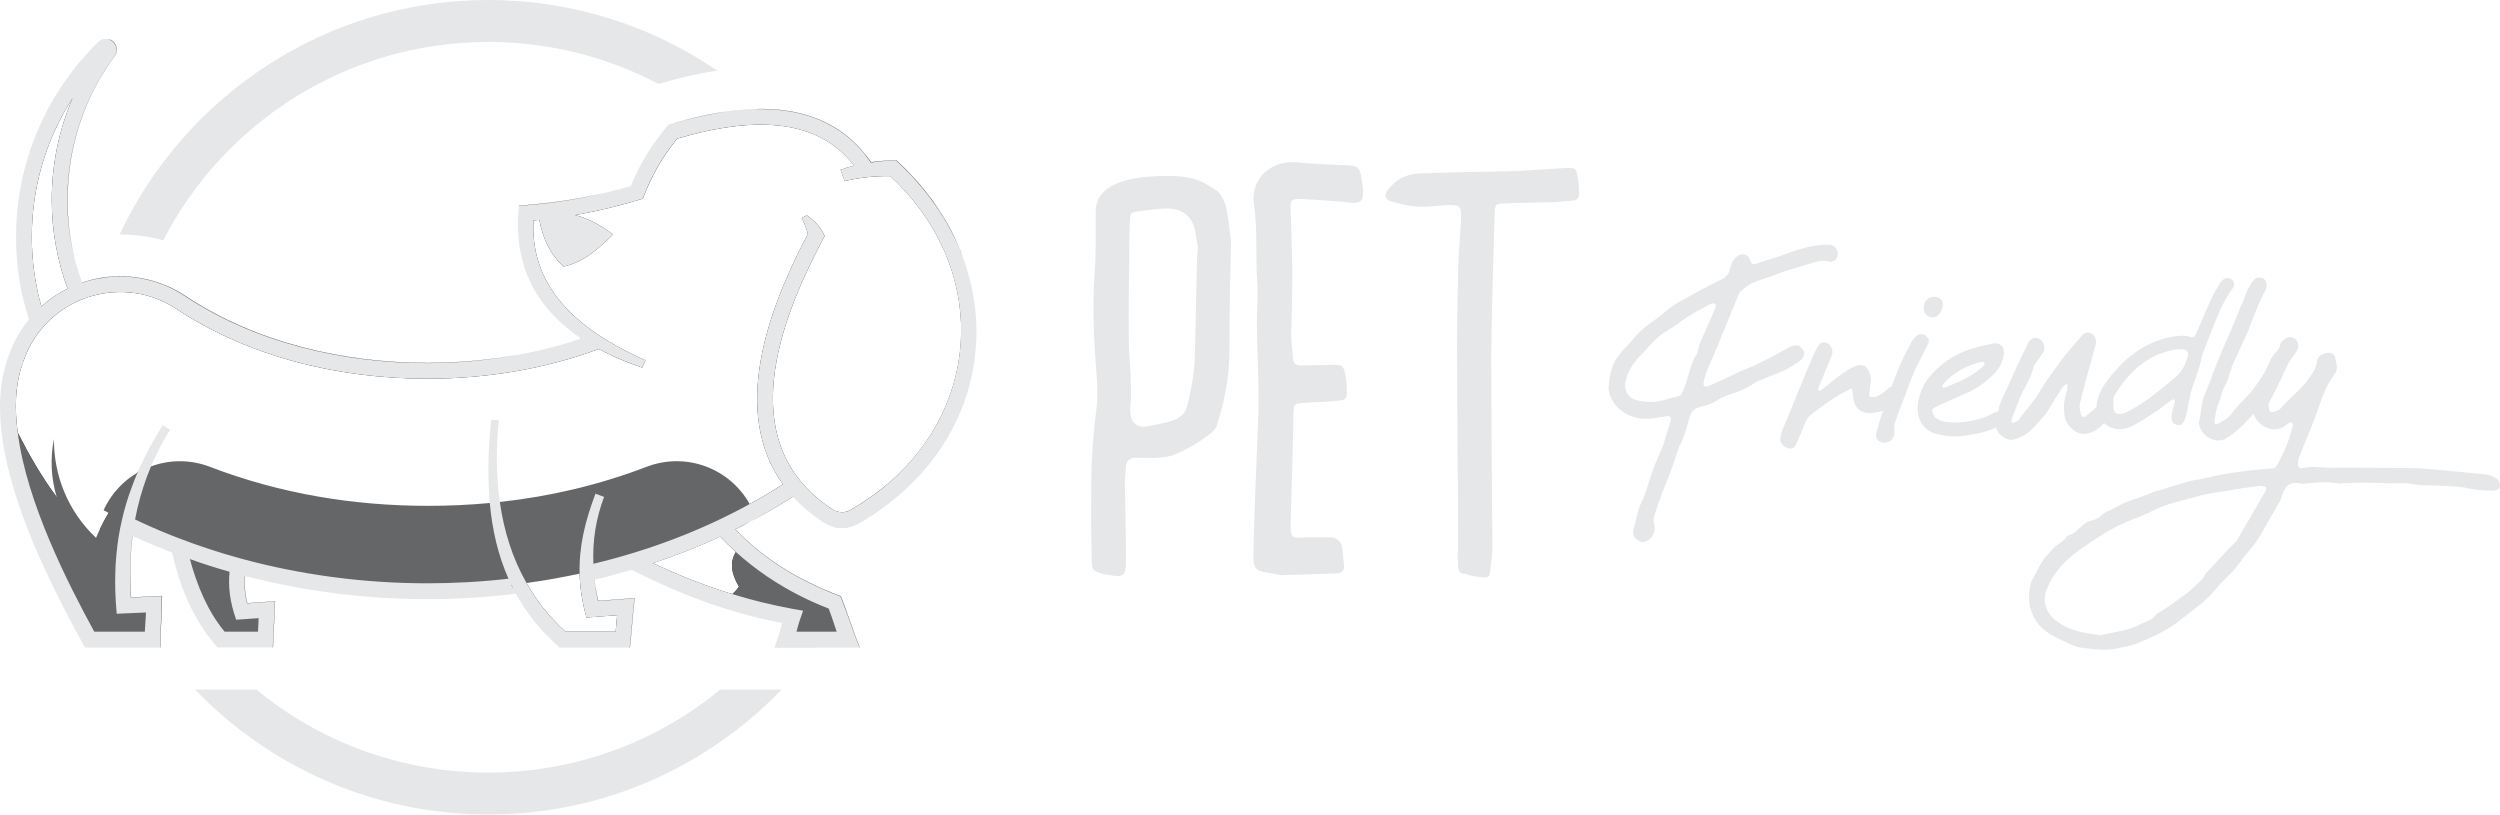 <?xml version="1.0" encoding="UTF-8"?>
<svg xmlns="http://www.w3.org/2000/svg" id="Layer_2" data-name="Layer 2" viewBox="0 0 238.17 77.6">
  <defs>
    <style>
      .cls-1, .cls-2 {
        fill: #231f20;
      }

      .cls-3 {
        fill: #656668;
      }

      .cls-3, .cls-2, .cls-4 {
        fill-rule: evenodd;
      }

      .cls-5, .cls-4 {
        fill: #e6e7e8;
      }
    </style>
  </defs>
  <g id="Main">
    <g>
      <g>
        <path class="cls-5" d="M76.87,20.52l-.49.25c.11.2.2.41.29.63.44.76.85,1.54,1.24,2.33.21-.43.43-.84.65-1.25-.35-.81-.95-1.44-1.69-1.96ZM76.87,20.52l-.49.25c.11.2.2.41.29.63.44.76.85,1.54,1.24,2.33.21-.43.43-.84.65-1.25-.35-.81-.95-1.44-1.69-1.96ZM76.87,20.52l-.49.25c.11.2.2.41.29.63.44.76.85,1.54,1.24,2.33.21-.43.43-.84.65-1.25-.35-.81-.95-1.44-1.69-1.96ZM46.52,0C31.01,0,17.6,9.15,11.39,22.34h.07c1.39,0,2.77.19,4.09.56,5.78-11.22,17.48-18.9,30.97-18.9,5.86,0,11.38,1.45,16.22,4,1.99-.59,3.84-1.02,5.58-1.28C62.1,2.48,54.6,0,46.52,0ZM9.73,26.45v.03c-.11.31-.21.61-.3.92-.07.22-.14.45-.2.68,1.36-.32,2.79-.35,4.19-.06.06-.18.12-.35.18-.52.1-.3.2-.59.31-.88,0,0,0-.01.01-.02-1.39-.32-2.81-.36-4.19-.15ZM76.87,20.52l-.49.25c.11.2.2.41.29.63.44.76.85,1.54,1.24,2.33.21-.43.43-.84.65-1.25-.35-.81-.95-1.44-1.69-1.96ZM76.87,20.52l-.49.25c.11.2.2.41.29.63.44.76.85,1.54,1.24,2.33.21-.43.43-.84.65-1.25-.35-.81-.95-1.44-1.69-1.96ZM68.61,65.7c-6.01,4.94-13.7,7.9-22.09,7.9s-16.08-2.96-22.09-7.9h-5.84c7.06,7.33,16.97,11.9,27.93,11.9s20.88-4.57,27.94-11.9h-5.85ZM76.87,20.52l-.49.25c.11.2.2.41.29.63.44.76.85,1.54,1.24,2.33.21-.43.43-.84.65-1.25-.35-.81-.95-1.44-1.69-1.96ZM76.87,20.52l-.49.25c.11.2.2.41.29.63.44.76.85,1.54,1.24,2.33.21-.43.43-.84.65-1.25-.35-.81-.95-1.44-1.69-1.96ZM81.04,48.57c-.37.22-.78.28-1.16.19-.09.31-.19.62-.29.92-.05.17-.11.34-.17.51,0,.01-.01.02-.01.03.25.07.51.1.77.1.11,0,.21-.03.32-.04h.01c.08,0,.15-.01.22-.03.07-.01.14-.02.21-.05.11-.01.21-.04.31-.09.08-.03.17-.07.25-.1.01.01.02,0,.03-.01.08-.04.16-.06.23-.1.01,0,.01-.01.02-.02.23-.13.47-.26.69-.41.58-.35,1.14-.72,1.67-1.11h0c.1-.39.19-.77.27-1.15.09-.39.17-.78.24-1.18-1.08.93-2.28,1.78-3.61,2.54ZM80.1,56.8c-1.07-.4-2.08-.83-3.03-1.31,0,.01-.01.01-.01.02-.09.17-.18.33-.27.49-.07.12-.14.24-.2.35-.1.15-.19.31-.28.46-.25.4-.5.8-.77,1.2-.11.18-.23.36-.36.54-.07.11-.14.21-.23.32-.14.21-.29.42-.44.62l-.03.03c-.2.78-.41,1.42-.69,2.18h4.05c.15-.21.29-.4.42-.6.08-.1.15-.21.22-.32.15-.19.28-.39.41-.6.19-.27.37-.55.54-.83.12-.19.24-.39.35-.58.09-.14.17-.27.25-.41.13-.22.26-.45.38-.68.01-.01.02-.02.02-.03-.1-.28-.21-.57-.33-.85ZM76.87,20.52l-.49.25c.11.2.2.41.29.63.44.76.85,1.54,1.24,2.33.21-.43.43-.84.65-1.25-.35-.81-.95-1.44-1.69-1.96ZM76.87,20.52l-.49.25c.11.2.2.41.29.63.44.76.85,1.54,1.24,2.33.21-.43.43-.84.65-1.25-.35-.81-.95-1.44-1.69-1.96ZM12.49,56.91c-.14-2-.1-3.96.14-5.87.07.04.15.07.23.1.15.08.3.14.45.21.29.14.59.27.89.39-.09-.23-.18-.47-.27-.7-.06-.17-.13-.34-.18-.51-.09-.25-.18-.5-.26-.75-.15-.43-.28-.85-.41-1.29h0c-.09-.35-.19-.67-.28-1.01h0c-.08-.37-.17-.72-.24-1.08h0c-.05-.2-.09-.39-.13-.59-.02-.1-.04-.2-.06-.3-1.05.78-1.92,1.83-2.5,3.1.16.09.32.17.48.25-.31.51-.58,1.03-.84,1.57h0c.16.53.33,1.06.52,1.57.21.57.43,1.14.66,1.7.1.23.2.47.3.7h0c.17.38.34.74.51,1.1.09.2.19.4.29.59.24.48.49.96.75,1.42.05.1.11.2.17.3.1.2.21.39.33.58.25.44.52.87.79,1.29.17.27.35.54.53.8.06.1.13.2.21.3.2.31.42.61.64.91h0s.04.01.04.01h0s.02-.01.02-.01c0-1.65.16-3.27.16-4.92l-2.95.14ZM76.87,20.52l-.49.25c.11.2.2.41.29.63.44.76.85,1.54,1.24,2.33.21-.43.43-.84.65-1.25-.35-.81-.95-1.44-1.69-1.96ZM76.87,20.52l-.49.25c.11.2.2.41.29.63.44.76.85,1.54,1.24,2.33.21-.43.43-.84.65-1.25-.35-.81-.95-1.44-1.69-1.96ZM76.87,20.52l-.49.25c.11.2.2.41.29.63.44.76.85,1.54,1.24,2.33.21-.43.43-.84.65-1.25-.35-.81-.95-1.44-1.69-1.96ZM76.87,20.52l-.49.25c.11.2.2.41.29.63.44.76.85,1.54,1.24,2.33.21-.43.43-.84.65-1.25-.35-.81-.95-1.44-1.69-1.96ZM73.93,11.36c-.33-.33-.66-.65-1-.96-.01-.01-.02-.02-.03-.02-.35-.01-.7-.01-1.05.02-.02-.01-.04-.01-.06,0-.41,0-.83.03-1.24.08-.42.02-.85.07-1.27.14-.64.08-1.27.19-1.9.32.01,0,.01.01.01.01.31.23.61.46.91.7.21.17.43.35.64.53,2.13-.35,4-.39,5.62-.17-.21-.22-.42-.44-.63-.65Z"></path>
        <g>
          <path class="cls-2" d="M84.92,16.19c-.87.01-1.7.1-2.5.24-.02-.04-.05-.08-.07-.11-.15-.23-.31-.45-.48-.67-1.8-2.41-4.36-3.94-7.94-4.29-1.65-.16-3.52-.08-5.63.29-1.37.23-2.83.59-4.41,1.06-1.5,1.79-2.62,3.72-3.42,5.78-3.37,1.03-6.88,1.71-10.53,1.97-.5,5.19,1.88,8.9,5.71,11.69.27.2.55.39.83.58-.07.03-.15.05-.22.08-5.04,1.83-10.46,2.68-15.74,2.68-8.15,0-16.64-1.97-23.48-6.52-1.08-.71-2.25-1.2-3.44-1.47-1.38-.32-2.8-.35-4.17-.1-.76.13-1.51.35-2.23.65-.01-.02-.02-.05-.03-.07-.09-.23-.18-.46-.26-.7-.91-2.52-1.41-5.24-1.41-8.08,0-5.29,1.72-10.18,4.63-14.14.09-.12.07-.29-.04-.39-.11-.09-.28-.09-.38.02C5.01,9.26,2.09,15.66,2.09,22.74c0,2.52.38,4.95,1.07,7.24.08.27.16.54.25.8-.13.15-.25.3-.37.45-.19.22-.36.45-.52.7-.48.72-.85,1.49-1.12,2.27-.03.07-.06.13-.08.2h-.01c-.03.08-.06.16-.09.25-.49,1.42-.74,3.13-.63,5.25,0-.01,0-.01,0-.02.02.33.05.67.08,1.02.01.1.03.2.04.3.04.33.09.66.14,1,.02.12.04.24.06.35.07.43.16.88.26,1.33.03.11.05.21.08.32.09.39.19.79.3,1.2.04.13.07.26.11.4.14.5.3,1.02.47,1.55.03.1.07.2.1.3.16.46.32.94.5,1.43.06.16.12.31.17.46.22.59.46,1.18.71,1.81.03.08.07.16.11.24.23.56.48,1.14.74,1.73.08.17.15.34.23.51.31.68.63,1.37.98,2.08.02.05.05.11.08.16.32.67.67,1.36,1.04,2.07.1.2.2.39.3.59.41.77.82,1.56,1.27,2.37h5.99c0-.09,0-.2.01-.32,0-.09,0-.19.01-.3.04-.88.14-2.14.14-2.75-.59.02-1.19.05-1.79.08-.37.01-.73.03-1.1.05-.06-.66-.09-1.31-.11-1.97-.01-.13,0-.26,0-.39v-.22c-.01-.46,0-.91.02-1.37,0-.23.03-.46.04-.7.04-.44.08-.88.13-1.32.03-.22.06-.44.09-.66.03-.18.06-.37.09-.55.01-.03.01-.05.02-.08h0c.03-.16.06-.31.09-.46.03.02.07.03.1.05.02.01.05.03.08.04.18.09.36.18.55.26.21.11.43.21.65.31.19.09.38.17.57.24.07.04.15.07.23.1.4.18.79.35,1.2.52.28.11.57.23.86.34.01,0,.02.01.03.01.2.08.39.16.59.23.05.21.1.42.15.63.75,3.06,1.91,5.98,3.87,8.23h4.25v-.32s.12-2.52.12-2.52l-2.4.16c-.44-1.27-.51-2.53-.37-3.78,0-.19.03-.37.06-.55.07.02.15.04.22.06.22.06.45.12.67.17.21.06.41.11.62.16.17.04.35.09.52.13.7.17,1.41.33,2.11.47.22.05.43.09.65.13.5.1,1,.19,1.5.28.27.05.54.09.82.13.45.07.89.14,1.34.2.29.05.58.08.87.12.44.05.88.11,1.31.15.29.03.59.06.88.09.44.04.89.08,1.33.11.28.02.56.05.84.06.49.03.97.06,1.46.08.23.01.47.02.7.03.72.02,1.44.03,2.16.03s1.44-.01,2.15-.03c.24-.01.47-.02.71-.03.49-.02.97-.05,1.46-.08.28-.01.56-.04.84-.06.44-.03.88-.07,1.33-.11.29-.03.58-.06.88-.09.32-.03.64-.07.96-.11.11,0,.23-.03.34-.04.04,0,.08-.01.11-.01.1.19.21.38.32.57.97,1.67,2.21,3.22,3.78,4.6h5.75c.09-.88.19-2.25.28-3.14-1.06.08-2.12.16-3.19.24-.31-1.13-.49-2.27-.55-3.41.12-.03.24-.05.36-.08.14-.03.29-.06.43-.09.03-.01.07-.02.1-.03.15-.04.29-.08.44-.11.53-.13,1.05-.27,1.57-.41.24-.06.47-.14.71-.2.03-.01.07-.02.1-.03.2-.06.4-.12.6-.18.28.14.56.28.85.42,2.57,1.26,5.23,2.38,8.02,3.27h-.01c.15.06.3.09.45.14.74.22,1.48.43,2.23.63.27.07.54.14.81.2.86.2,1.72.4,2.6.55.12.03.23.05.35.07-.05.14-.1.31-.15.49-.15.56-.3,1.25-.45,1.67h5.9c-.04-.1-.08-.21-.13-.32-.23-.61-.46-1.33-.69-2.01-.15-.44-.29-.85-.44-1.21-.77-.29-1.51-.62-2.24-.96-.17-.08-.34-.17-.51-.25-.04-.02-.08-.04-.12-.06-.53-.27-1.05-.55-1.56-.84-.19-.12-.39-.23-.58-.35-.67-.4-1.31-.83-1.93-1.28-.01-.01-.02-.02-.03-.03-.6-.45-1.18-.92-1.73-1.42-.07-.06-.14-.13-.21-.19-.47-.42-.92-.85-1.32-1.3-.18-.17-.34-.34-.5-.52.15-.07.31-.15.46-.22.16-.08.33-.15.49-.23.03-.01.05-.03.08-.04.61-.3,1.21-.62,1.81-.94,1.24-.68,2.45-1.39,3.62-2.16.15-.1.29-.19.44-.29.15.19.31.37.48.55.77.83,1.66,1.6,2.71,2.29.28.19.58.31.89.36.55.11,1.11.01,1.63-.29,1.15-.66,2.21-1.39,3.19-2.18,9.74-7.88,10.63-21.8.51-31.02ZM3.03,22.57c0-4.71,1.34-9.28,3.89-13.23-1.32,3.06-1.99,6.36-1.99,9.7,0,2.9.51,5.76,1.51,8.46-.89.44-1.74,1.01-2.5,1.7-.6-2.15-.91-4.38-.91-6.63ZM70.11,52.59c-.57.9-.5,1.98.29,3.29-.18.28-.39.52-.63.72-2.57-.78-5.04-1.76-7.57-2.95,2.18-.72,4.32-1.56,6.4-2.53.49.51.99,1,1.51,1.47ZM84.65,46.03c-1.08.93-2.28,1.78-3.61,2.54-.37.22-.78.28-1.16.19-.2-.03-.4-.12-.58-.24-9.07-5.95-5.49-16.78-1.39-24.79.21-.43.43-.84.65-1.25-.35-.81-.95-1.44-1.69-1.96l-.49.25c.11.2.2.41.29.63.12.29.22.58.3.88-3.9,7.36-7.33,17-2.38,23.85-1.03.67-2.09,1.3-3.17,1.89-4.67,2.57-9.71,4.45-14.89,5.69-.22.06-.45.11-.67.16l.14.6c-.26.07-.52.13-.78.18.03,1.34.24,2.71.65,4.18l2.92-.22-.14,1.57h-4.78c-1.54-1.4-2.77-2.96-3.71-4.64-.15.02-.3.04-.46.06-.32.05-.65.09-.98.13-2.64.3-5.29.45-7.92.45-6.02,0-12.13-.79-18.01-2.41-1.92-.52-3.81-1.13-5.67-1.84-1.14-.43-2.26-.89-3.37-1.4-.09-.25-.18-.5-.26-.75-.21-.09-.42-.19-.62-.29-.13-.05-.25-.11-.37-.17l-.24.51s-.02,0-.03-.01c.15-.78.34-1.56.57-2.34h0c-.08-.37-.17-.72-.24-1.08h0c-.05-.2-.09-.39-.13-.59-.74.94-1.46,1.96-2.08,3.05-.31.51-.58,1.03-.84,1.57h0c.16.53.33,1.06.52,1.57-.31-.24-.6-.49-.88-.76-.02.03-.03.05-.04.08-1.41-1.19-2.63-2.53-3.71-3.97-1.43-1.91-2.62-3.99-3.71-6.13-.31-2.29-.24-4.45.38-6.33h.01c.04-.13.08-.26.12-.39.27-.82.65-1.6,1.13-2.33,1.43-2.15,3.57-3.55,5.9-4.09,1.36-.32,2.79-.35,4.19-.06,1.17.24,2.33.71,3.39,1.41,6.97,4.63,15.6,6.65,23.9,6.65,5.49,0,11.12-.89,16.33-2.83,1.27.68,2.66,1.27,4.14,1.77l.31-.69c-5.7-2.56-11.01-6.42-10.67-13.33.19-.02.37-.03.56-.05.34,1.79,1.05,3.31,2.31,4.44,1.9-.41,3.29-1.65,4.72-3.06h0c-1.19-.88-2.4-1.54-3.62-1.84,2.17-.38,4.3-.9,6.45-1.56.82-2.13,1.83-3.96,3.28-5.72,1.59-.47,3.07-.82,4.43-1.03,2.13-.35,4-.39,5.62-.17h.01c2.88.39,5.01,1.61,6.57,3.49.07.09.15.19.21.28-.43.11-.85.24-1.28.4l.39,1.07c1.39-.32,2.84-.5,4.36-.47,9.26,8.64,8.76,21.58-.17,29.25Z"></path>
          <g>
            <g>
              <path class="cls-3" d="M23.62,50.62c-2.37-.64-4.74-1.29-7.11-1.93.67,4.35,1.85,8.92,4.63,12.1,1.42,0,2.83,0,4.25,0l.12-2.84-2.4.16c-.87-2.51-.33-5,.52-7.48Z"></path>
              <path class="cls-3" d="M80.88,60.78h-5.91c.2-.55.41-1.6.61-2.16-.13-.02-.27-.05-.4-.07-2.1-.38-4.1-.89-6.04-1.51.22-.12.44-.27.63-.44.24-.2.45-.44.63-.72-.79-1.31-.86-2.39-.29-3.29.09-.14.2-.28.32-.41.09-.09.18-.19.29-.28,1.77,1.6,3.8,2.98,6.07,4.1.9.46,1.85.87,2.83,1.24.14.33.27.72.41,1.12.28.83.57,1.74.85,2.42Z"></path>
              <path class="cls-3" d="M71.72,48.61c-4.74,2.58-9.88,4.49-15.16,5.74-.19.04-.37.09-.56.12-.26.07-.52.13-.78.18-1.67.36-3.36.66-5.06.89-.15.02-.3.04-.46.06-.32.05-.65.09-.98.13-2.64.3-5.29.45-7.92.45-6.02,0-12.13-.79-18.01-2.41-1.92-.52-3.81-1.13-5.67-1.84-1.14-.43-2.26-.89-3.37-1.4-.33-.14-.66-.29-.98-.46-.17-.07-.34-.15-.51-.24-.01,0-.02,0-.03-.01-.21-.1-.41-.2-.61-.29-.43-.22-.85-.44-1.27-.67-.16-.08-.32-.16-.48-.25.58-1.27,1.45-2.32,2.5-3.1.21-.16.43-.3.66-.43.02-.02.04-.03.07-.04.22-.14.46-.26.7-.37.19-.09.39-.17.59-.24,1.74-.64,3.72-.68,5.6.04,6.68,2.56,13.66,3.72,20.81,3.72,1.97,0,3.92-.09,5.86-.27.32-.03.64-.06.96-.1,4.77-.52,9.44-1.61,13.98-3.35,3.76-1.44,7.92.14,9.82,3.55.11.19.21.39.3.59Z"></path>
              <path class="cls-3" d="M14.77,57.41c0,.78-.15,2.59-.15,3.37h-6C3.19,50.89,1.11,44.24.86,39.57c.27.55.55,1.1.83,1.65,1.09,2.14,2.28,4.22,3.71,6.13,1.08,1.44,2.3,2.78,3.71,3.97.01-.03.02-.05.04-.08.11-.27.23-.54.36-.8h0c.26-.55.53-1.07.84-1.58.62-1.09,1.34-2.11,2.08-3.05.2-.25.39-.5.6-.73.03-.05.07-.09.1-.13.36-.43.73-.84,1.09-1.23-.15.32-.29.63-.42.95-.39.93-.72,1.86-1,2.8h0c-.23.79-.42,1.57-.57,2.35,0,.03-.01.06-.01.09v.03c-.03.1-.05.19-.06.29-.04.18-.07.36-.09.54-.28,1.77-.36,3.54-.28,5.32.02.48.05.96.1,1.45.22-.01.43-.02.65-.03.74-.03,1.49-.07,2.23-.1Z"></path>
              <path class="cls-3" d="M11.31,52.89l-.25.33-.37.48-.15.2c-.39-.23-.76-.48-1.13-.76-2-1.52-3.35-3.56-4.01-5.79-.54-1.79-.63-3.69-.26-5.53-.03,3.48,1.35,6.92,4.01,9.42.28.27.57.52.88.76.05.04.1.08.15.12.3.23.61.44.92.63.07.05.14.1.21.14Z"></path>
            </g>
            <g>
              <path class="cls-4" d="M58.41,22.33c-1.43,1.41-2.82,2.65-4.72,3.06-1.26-1.13-1.97-2.65-2.31-4.44-.03-.14-.05-.27-.07-.41l.21.04c1.1-.37,2.19-.37,3.26-.09,1.22.3,2.43.96,3.62,1.83h0Z"></path>
              <path class="cls-4" d="M10.93,5.34c-2.94,3.98-4.49,8.75-4.49,13.7,0,1.97.22,3.79.65,5.52.09.34.18.69.29,1.03.08.28.17.56.27.84.02.08.05.16.09.24.02.09.05.16.09.25h0v.02c.09.23.18.45.27.67-.32.11-.63.23-.93.37-.16.07-.32.14-.47.22-.09-.23-.18-.46-.26-.7-1-2.7-1.51-5.56-1.51-8.46,0-3.34.67-6.64,1.99-9.7-2.55,3.95-3.89,8.52-3.89,13.23,0,2.25.31,4.48.91,6.63.08.26.16.53.24.79-.41.39-.78.82-1.13,1.28,0-.01-.01-.03-.01-.04-.1-.27-.19-.53-.27-.8,0,0-.01,0-.01-.01-.03-.08-.05-.16-.08-.24-.1-.33-.2-.66-.29-.99-.09-.34-.18-.69-.26-1.05-.07-.3-.14-.61-.19-.92-.01-.04-.01-.07-.02-.11-.01-.02-.01-.03-.01-.05,0-.05-.02-.1-.02-.15-.02-.1-.04-.2-.05-.3-.21-1.29-.31-2.62-.31-4.04,0-3.51.7-6.93,2.04-10.09.15-.37.32-.73.49-1.09.01-.03.02-.06.04-.08.16-.34.33-.67.5-1,.23-.42.48-.85.73-1.26.22-.37.45-.72.69-1.08.05-.07.09-.13.14-.2.05-.07.1-.14.15-.2.2-.29.41-.57.63-.85h0c.15-.21.31-.41.48-.61.01,0,.02-.02.02-.03.22-.26.44-.51.66-.76.16-.18.32-.35.48-.53.25-.27.51-.53.77-.79.05-.05.1-.09.16-.13.06-.04.12-.07.18-.1.06-.02.12-.04.19-.05.04-.01.08-.01.13-.01s.11,0,.17.01c.21.02.42.07.59.22.39.39.5.93.16,1.4Z"></path>
              <path class="cls-4" d="M26.21,57.28l-.2,4.4h-5.3c-2.37-2.7-3.56-5.77-4.32-9.05-.05-.2-.09-.41-.14-.62-.02-.08-.03-.17-.05-.25.32.13.64.25.97.37.23.09.47.18.7.26.07.29.14.58.22.87.68,2.51,1.69,4.97,3.31,6.92h3.18l.06-1.29-2.14.15c-.6-1.7-.77-3.11-.63-4.57.02-.25.06-.5.1-.75.26.08.53.15.8.22.22.06.44.12.66.18-.01.07-.02.13-.02.2-.03.18-.05.36-.06.55-.07.85-.02,1.71.21,2.59l2.65-.18Z"></path>
              <path class="cls-4" d="M81.91,61.69h-8.1c.28-.78.49-1.42.7-2.2.01-.04.02-.09.03-.13-5.24-.99-9.8-2.78-14.37-5.07-.29-.13-.58-.28-.87-.42-.04-.03-.09-.05-.13-.07.69-.2,1.37-.4,2.06-.62.33.16.65.32.97.47,2.53,1.19,5,2.17,7.57,2.95,1.85.57,3.75,1.04,5.77,1.41.32.06.64.12.97.17-.26.7-.45,1.28-.63,2h3.83c-.09-.28-.19-.55-.28-.83-.15-.46-.31-.92-.48-1.37-.9-.35-1.78-.74-2.64-1.17-2.25-1.13-4.34-2.54-6.2-4.22-.52-.47-1.02-.96-1.51-1.47-.17-.19-.35-.38-.52-.58.48-.22.96-.45,1.44-.68.02.02.03.03.04.05.17.18.33.35.49.51h.01c2.06,2.13,4.33,3.76,7.01,5.07.95.48,1.96.91,3.03,1.31.12.28.23.57.33.85.5,1.34.93,2.7,1.48,4.04Z"></path>
              <path class="cls-4" d="M60.46,56.98c-.17,1.57-.28,3.14-.45,4.71h-6.7c-1.79-1.57-3.15-3.29-4.16-5.13h-.01c-.1-.2-.2-.39-.29-.58-.05-.08-.09-.17-.13-.25-.1-.2-.19-.4-.28-.6-1-2.26-1.55-4.68-1.78-7.21-.23-2.55-.14-5.22.13-7.94l.73.07c-.26,2.6-.27,5.23.1,7.77.38,2.72,1.18,5.34,2.54,7.72.94,1.68,2.17,3.24,3.71,4.64h4.78l.14-1.57-2.92.22c-.41-1.47-.62-2.84-.65-4.18-.07-2.52.49-4.92,1.51-7.62l.82.31c-.78,2.05-1.11,4.2-1.02,6.37,0,.21.01.42.03.64,0,.08.01.16.02.24,0,.21.03.42.06.63v.02c.08.67.2,1.34.36,2l3.46-.26Z"></path>
              <path class="cls-4" d="M12.49,56.91l2.95-.14c0,1.65-.16,3.27-.16,4.92h-7.19c-2.37-4.32-5.74-10.72-7.27-16.9-.07-.26-.13-.52-.18-.78-.18-.77-.32-1.54-.42-2.29-.07-.51-.13-1.01-.16-1.5-.05-.68-.07-1.34-.05-1.98.01-.19.01-.37.03-.56.01-.1.01-.21.02-.31.01-.14.03-.28.04-.42.02-.12.03-.24.05-.36.02-.15.04-.3.07-.45.05-.25.09-.49.15-.73v-.02c.03-.12.06-.25.1-.37.05-.17.1-.34.15-.51.01-.04.03-.09.04-.14.02-.05.03-.1.06-.14.01-.09.05-.17.08-.26h.01l.59.23.8.3c-.05.13-.09.26-.13.39-.62,1.88-.69,4.04-.38,6.33.85,6.67,4.79,14.37,7.29,18.96h4.82c.01-.17.02-.34.03-.5.03-.45.06-.89.08-1.33l-.87.04-1.92.08c-.13-1.41-.18-2.76-.13-4.06h0c.01-.41.03-.8.07-1.19.01-.16.02-.31.04-.47.1-1.1.27-2.17.52-3.22.24-1.06.55-2.1.94-3.13h0c.16-.46.34-.91.54-1.36.01-.03.02-.06.03-.09.65-1.48,1.43-2.95,2.37-4.44l.7.44c-.71,1.13-1.31,2.29-1.81,3.48-.56,1.32-.99,2.67-1.31,4.05h0c-.08.34-.14.67-.21,1.01-.03.19-.07.38-.1.58-.02.14-.04.28-.06.42-.03.18-.05.36-.08.54h0c-.24,1.92-.28,3.88-.14,5.88Z"></path>
              <path class="cls-4" d="M83.42,16.14c-.36.05-.72.11-1.07.18-.18.03-.35.07-.52.11-.15-.22-.31-.44-.48-.65-.06-.09-.14-.19-.21-.28-1.56-1.88-3.69-3.1-6.57-3.49h-.01c-1.62-.22-3.49-.18-5.62.17-1.36.21-2.84.56-4.43,1.03-1.45,1.76-2.46,3.59-3.28,5.72-2.15.66-4.28,1.18-6.45,1.56-1.12.19-2.25.34-3.4.46-.19.02-.37.03-.56.05-.34,6.91,4.97,10.77,10.67,13.33l-.31.69c-1.48-.5-2.87-1.09-4.14-1.77-.27-.14-.53-.29-.78-.44-.3-.18-.6-.37-.89-.56-4.11-2.75-6.56-6.8-5.93-12.64v-.02c2.82-.2,5.48-.58,8.16-1.21.38-.09.77-.19,1.15-.29.44-.11.89-.24,1.33-.37h0s0-.01.02-.01c.88-2.18,2.05-4.01,3.55-5.81h0c1.19-.37,2.45-.7,3.72-.96.63-.13,1.26-.24,1.9-.32.42-.07.85-.12,1.27-.14.41-.05.83-.08,1.24-.08.02-.01.04-.01.06,0,.35-.03.7-.03,1.05-.02,3.54.08,6.91,1.17,9.4,4.17.24.29.47.59.68.9.01.01.01.02.02.03.14.21.28.43.42.66Z"></path>
              <path class="cls-4" d="M55.93,32.06c-.09.03-.19.07-.28.09-.09.04-.19.07-.28.1,0,0,0,.01-.01.01,0,0-.01,0-.01-.01-.11.05-.23.09-.34.12-.65.22-1.3.42-1.96.59-.59.16-1.18.31-1.78.45-.63.14-1.26.27-1.9.39-2.87.52-5.79.77-8.66.77-8.01,0-16.34-1.92-23.07-6.39-1.17-.77-2.43-1.3-3.72-1.58-1.39-.32-2.81-.36-4.19-.15-.65.1-1.28.26-1.9.47h0c-.31.11-.62.23-.92.36-.16.07-.31.14-.47.22-.89.44-1.74,1.01-2.5,1.7-.28.24-.54.5-.78.78-.15.15-.28.3-.39.45-.05.06-.1.11-.14.16-.05.05-.09.11-.13.17-.14.19-.29.39-.42.59-.16.24-.31.49-.45.74-.17.3-.33.6-.46.92-.01,0-.01.01-.01.02-.13.31-.25.62-.35.94-.04.08-.06.17-.09.26-.03.08-.05.17-.08.26l.58.16.85.24h.01c.04-.13.08-.26.12-.39.27-.82.65-1.6,1.13-2.33,1.43-2.15,3.57-3.55,5.9-4.09,1.36-.32,2.79-.35,4.19-.06,1.17.24,2.33.71,3.39,1.41,6.97,4.63,15.6,6.65,23.9,6.65,5.49,0,11.12-.89,16.33-2.83.15-.05.29-.1.44-.16-.54-.33-1.05-.67-1.55-1.03ZM75.22,45.73c-.21.14-.42.27-.63.4-1.03.67-2.09,1.3-3.17,1.89-4.67,2.57-9.71,4.45-14.89,5.69-.22.06-.45.11-.67.16l.14.6.05.24.14.62c.15-.03.3-.07.45-.11.29-.06.58-.13.87-.21.35-.08.69-.17,1.04-.27.52-.14,1.05-.29,1.57-.44h.01s.03,0,.04,0c.23-.07.46-.14.68-.21.45-.14.9-.28,1.35-.43,2.18-.72,4.32-1.56,6.4-2.53.17-.07.34-.15.51-.24.32-.14.62-.29.93-.44.01-.01.02-.01.02-.01.47-.23.93-.47,1.38-.72.01-.01.03-.02.05-.02,1.38-.73,2.73-1.52,4.04-2.36h.01c.15-.1.3-.2.45-.3.06-.04.12-.08.18-.12h.01c-.34-.39-.67-.77-.96-1.18ZM49.19,55.94c-.11.01-.23.03-.34.04-.05-.08-.09-.17-.13-.25.33-.04.66-.08.98-.13l-.08-.61c-.39.05-.79.1-1.18.14-2.57.3-5.15.44-7.73.44-5.97,0-12.01-.78-17.81-2.37-2.01-.55-3.99-1.2-5.93-1.95-1.18-.45-2.34-.94-3.48-1.47-.21-.09-.42-.19-.62-.29-.13-.05-.25-.11-.37-.17l-.24.51-.04.08v.03c-.03.1-.05.19-.06.29-.03,0-.06-.03-.08-.04l-.19.4h0s-.01.06-.02.09c.07.03.13.06.2.09.18.09.37.18.56.26.07.04.15.08.23.11.15.08.3.14.45.21.29.14.59.27.89.39t.01.01c.18.08.37.16.56.24.48.2.96.39,1.44.58.05.02.11.04.16.06t.02,0c.2.09.4.17.6.24.13.05.26.1.39.14.24.09.47.18.71.25,1.24.45,2.51.85,3.78,1.21.2.06.39.12.59.17.08.02.15.04.23.06.21.06.43.12.64.17h.02c.06.02.11.03.17.05.54.14,1.09.27,1.64.39.52.13,1.05.25,1.58.35.34.07.67.14,1.01.2.61.13,1.23.23,1.84.33,1.84.29,3.7.52,5.55.67,1.86.15,3.72.22,5.57.22,2.28,0,4.56-.11,6.83-.34.54-.05,1.07-.11,1.6-.18h.01c.16-.01.31-.03.47-.06-.11-.19-.22-.38-.32-.57-.03,0-.07.01-.11.01Z"></path>
              <path class="cls-4" d="M92.84,34.27c0,.09,0,.18-.03.27-.02.09-.03.18-.05.27-.17,1.08-.44,2.15-.8,3.19-.03.1-.07.2-.1.3h0c-.12.31-.23.62-.36.92-.02.07-.04.13-.07.19-.09.2-.19.41-.28.61-.19.41-.39.82-.62,1.22-.11.19-.22.39-.34.59-1.41,2.36-3.35,4.52-5.8,6.35-.09.06-.17.12-.25.17h0c-.53.4-1.09.77-1.67,1.12-.22.15-.46.28-.69.41-.74.42-1.58.53-2.36.31-.33-.07-.65-.21-.95-.41-1.15-.75-2.12-1.58-2.93-2.46-.16-.18-.32-.36-.47-.55-.17-.21-.34-.42-.48-.64-4.95-6.85-1.52-16.49,2.38-23.85-.08-.3-.18-.59-.3-.88-.09-.22-.18-.43-.29-.63l.49-.25c.74.52,1.34,1.15,1.69,1.96-.22.41-.44.82-.65,1.25-4.1,8.01-7.68,18.84,1.39,24.79.18.12.38.21.58.24.38.09.79.03,1.16-.19,1.33-.76,2.53-1.61,3.61-2.54,8.93-7.67,9.43-20.61.17-29.25-1.52-.03-2.97.15-4.36.47l-.39-1.07c.43-.16.85-.29,1.28-.4.17-.05.34-.09.52-.13.35-.08.71-.14,1.07-.19.01-.01.03-.01.04-.01.78-.11,1.58-.17,2.41-.18.35.32.69.65,1.02.98.26.27.52.54.77.82.25.27.48.54.7.81.05.06.11.12.16.19.13.17.27.33.39.5.03.04.05.07.08.11.14.16.26.33.38.5.18.26.36.51.53.78.22.33.43.66.63,1,.19.31.36.63.54.96.01.02.03.05.04.08.17.33.34.67.49,1.01.13.29.26.58.38.88.06.15.12.3.17.45.12.29.22.59.32.89.01.02.01.03.01.05.02.09.05.19.08.27.02.01.02.03.02.04v.02s.01.02.01.03c.89,2.85,1.12,5.78.73,8.63Z"></path>
            </g>
            <path class="cls-1" d="M49.44,19.59v.02c2.82-.2,5.48-.58,8.16-1.23-2.68.63-5.34,1.01-8.16,1.21ZM55.35,32.25c-.11.05-.23.09-.34.12.12-.03.23-.07.35-.11,0,0-.01,0-.01-.01ZM12.49,56.91c-.14-2-.1-3.96.14-5.87h-.01c-.24,1.92-.29,3.88-.15,5.89l2.94-.14c0,1.65-.15,3.25-.15,4.9h.02c0-1.65.16-3.27.16-4.92l-2.95.14ZM23.56,57.46c-.23-.88-.28-1.74-.21-2.59h-.02c-.07.86-.02,1.73.21,2.61l2.65-.18-.2,4.38h.02l.2-4.4-2.65.18ZM57,57.24c-.16-.66-.28-1.33-.36-2h-.01c.08.67.19,1.34.35,2.02l3.46-.26c-.17,1.57-.28,3.13-.45,4.69h.02c.17-1.57.28-3.14.45-4.71l-3.46.26ZM40.71,34.57c-8.01,0-16.34-1.92-23.07-6.39-1.17-.77-2.43-1.3-3.72-1.58-1.39-.32-2.81-.36-4.19-.15-.65.1-1.28.26-1.9.47v.02h0c.62-.21,1.25-.37,1.89-.46.57-.1,1.15-.14,1.73-.14.82,0,1.64.09,2.45.28,1.29.28,2.54.81,3.71,1.58,6.73,4.47,15.06,6.39,23.07,6.39,2.88,0,5.8-.25,8.68-.79-2.87.52-5.79.77-8.66.77ZM10.77,3.94c-.17-.15-.38-.2-.59-.22.2.02.4.1.57.24.39.39.5.93.16,1.39-2.94,3.99-4.49,8.76-4.49,13.7,0,1.97.23,3.78.67,5.51-.43-1.73-.65-3.55-.65-5.52,0-4.95,1.55-9.72,4.49-13.7.34-.47.23-1.01-.16-1.4ZM75.52,47.32c-1.31.84-2.66,1.63-4.03,2.37,1.38-.73,2.73-1.52,4.04-2.36h0ZM80.43,57.65c-.1-.28-.21-.57-.33-.85-1.07-.4-2.08-.83-3.03-1.31-2.68-1.31-4.95-2.94-7.01-5.06.47-.23.93-.47,1.38-.72-.46.24-.92.48-1.39.71-.01,0-.01.01-.02.01h.01c2.06,2.13,4.34,3.77,7.02,5.08.95.48,1.96.91,3.02,1.31.12.29.23.57.33.86.51,1.33.93,2.68,1.48,4.01h.02c-.55-1.34-.98-2.7-1.48-4.04ZM91.5,23.89c-.12-.3-.25-.59-.38-.88-.15-.34-.32-.68-.49-1.01-.01-.03-.03-.06-.04-.08-.18-.33-.35-.65-.54-.96-.2-.34-.41-.67-.63-1-.17-.27-.35-.52-.53-.78-.12-.17-.24-.34-.38-.5-.03-.04-.05-.07-.08-.11-.12-.17-.26-.33-.39-.5-.05-.07-.11-.13-.16-.19-.22-.27-.45-.54-.7-.81-.25-.28-.51-.55-.77-.82-.33-.33-.67-.66-1.02-.98-.83.01-1.63.07-2.41.18-.21-.31-.44-.61-.68-.9-2.49-3-5.86-4.09-9.4-4.17-.35-.01-.7-.01-1.05.02.2-.01.4-.01.6-.01.16,0,.32,0,.48.01,3.53.09,6.87,1.18,9.35,4.16.23.28.45.59.66.9.01.01.02.01.02.02h.04c.77-.12,1.55-.18,2.37-.19,2.95,2.7,5.05,5.8,6.3,9.05-.05-.15-.11-.3-.17-.45ZM67.38,10.94c-1.27.26-2.53.59-3.72.95h0c1.2-.35,2.46-.68,3.74-.94.63-.13,1.26-.24,1.89-.33-.64.08-1.27.19-1.9.32Z"></path>
          </g>
        </g>
      </g>
      <g>
        <g>
          <path class="cls-5" d="M105.07,54.67c-.91-.27-1.02-.32-1.07-1.18,0-1.12-.05-2.25-.05-3.37,0-2.03,0-4.07.05-6.1.11-1.61.21-3.27.43-4.87.27-1.82,0-3.64-.11-5.46-.16-2.46-.21-4.98-.05-7.5.16-1.98.11-3.96.11-6,0-.96.38-1.77,1.34-2.36.96-.59,2.03-.8,3.21-.96,1.45-.11,2.84-.21,4.28.05,1.02.16,1.87.7,2.68,1.23.48.32.75,1.02.91,1.55.27,1.23.37,2.52.48,3.32-.05,1.77-.05,3.11-.11,4.5,0,2.14-.05,4.23-.05,6.37-.05,2.25-.48,4.44-1.18,6.59-.05.27-.27.54-.48.7-1.12.91-2.36,1.66-3.75,2.2-.64.21-1.39.21-2.09.27-.38,0-.8-.05-1.23-.05q-1.02-.05-1.12.8c-.05.59-.11,1.18-.11,1.77.05,2.41.11,4.82.11,7.23,0,1.5-.21,1.66-1.82,1.34l-.37-.05ZM111.76,40.05c.75-.27,1.23-.75,1.39-1.55.43-1.71.7-3.48.7-5.25l.16-7.39c0-.8.05-1.66.11-2.3-.11-.54-.16-.96-.21-1.34-.27-1.66-1.29-2.41-3-2.36-.8.05-1.61.16-2.41.27s-.8.16-.86.91c0,.59-.05,1.18-.05,1.77,0,3.27-.11,6.53-.05,9.8.05,2.03.32,4.07.16,6.1-.05.21-.05.48,0,.7,0,.75.64,1.34,1.45,1.23.86-.16,1.77-.32,2.62-.59Z"></path>
          <path class="cls-5" d="M121.72,54.72c-2.3-.38-2.36-.21-2.3-2.68.11-3.96.27-7.87.43-11.78.16-3.21-.11-6.48-.11-9.69,0-1.18.11-2.36.05-3.48-.21-2.52.05-5.03-.32-7.55-.38-2.52,1.61-4.34,4.18-4.07,1.55.16,3.11.21,4.66.27,1.02.05,1.23.21,1.39,1.18.05.48.16.96.16,1.45,0,.8-.27.96-1.07.96-.32,0-.64-.11-.96-.11-1.34-.11-2.62-.21-3.96-.27-.86,0-.96.16-.91,1.02l.16,5.57c0,1.98-.05,4.23-.11,6.48,0,.7.16,1.39.16,2.09.05.54.32.75.86.7,1.02,0,2.04-.05,3.05-.05.8,0,.91.11,1.07.86.11.48.16,1.02.16,1.5.05.86-.11,1.02-.96,1.07-1.07.11-2.14.11-3.27.21-.8.05-.8.11-.86.91-.05,3.59-.16,7.17-.27,10.82,0,1.07.21,1.18,1.29,1.07.86-.05,1.77,0,2.62,0,.59.05.91.43,1.02,1.02l.16,1.61c.05.48-.16.8-.7.8l-4.98.16c-.21.05-.43,0-.64-.05Z"></path>
          <path class="cls-5" d="M139.5,54.67c-.43-.05-.59-.32-.59-.7,0-.43-.05-.86-.05-1.29h.05c0-2.94,0-5.89-.05-8.89,0-3.53-.05-7.12-.05-10.71,0-2.46.05-4.98.11-7.5.05-1.5.16-3,.27-4.55v-.48c0-.91-.16-1.02-1.12-1.02l-2.2.16c-1.12.05-2.2-.16-3.27-.48-.64-.21-.8-.54-.43-1.07.7-.91,1.66-1.55,2.95-1.61,2.78-.11,5.57-.16,8.35-.21,1.93-.05,3.86-.21,5.78-.32.75,0,.91,0,1.02.7.11.54.16,1.12.16,1.66.05.48-.16.75-.7.75-.7.05-1.45.16-2.2.16-1.34.05-2.73.05-4.12.11-.91,0-1.02.11-1.02.96-.11,4.34-.27,8.67-.32,13.01,0,6.21.05,12.37.11,18.58,0,.8-.11,1.61-.21,2.41-.05.64-.16.75-.91.64-.54-.05-1.07-.16-1.55-.32Z"></path>
        </g>
        <g>
          <path class="cls-5" d="M155.94,51.4c-.33-.24-.41-.56-.33-.92.27-.86.35-1.74.74-2.57.5-1.03.8-2.24,1.18-3.34.3-.74.62-1.42.92-2.13l.35-1.21.35-1.09c.12-.35,0-.53-.35-.5-.41.06-.83.15-1.21.21-1.24.18-2.39-.06-3.4-.94-.5-.5-.89-1.21-.95-1.95.06-.86.18-1.71.59-2.54.56-.92,1.36-1.62,2.04-2.45.8-.94,1.89-1.48,2.78-2.27.77-.71,1.77-1.18,2.72-1.71.92-.53,1.86-.97,2.8-1.45.32-.21.53-.44.62-.86.12-.47.27-1,.77-1.3.53-.3,1-.15,1.21.5.09.3.24.32.47.27.18-.03.33-.12.5-.18l1.71-.53,1.39-.5.56-.18c.41-.12.86-.24,1.3-.32.53-.09,1.09-.15,1.62-.12.47.03.8.47.77.94-.03.44-.47.8-.92.65-.44-.12-.83-.06-1.21.06-1.36.41-2.72.74-3.99,1.27-.94.38-2.01.53-2.78,1.21-.21.18-.44.32-.53.56l-2.21,5.37c-.27.68-.59,1.33-.86,2.01-.12.35-.24.71-.29,1.09-.06.27.09.38.38.32.03,0,.12-.03.18-.06.97-.44,1.92-.86,2.86-1.33.71-.29,1.45-.59,2.13-.94.8-.38,1.57-.83,2.39-1.27.18-.12.41-.21.65-.27.35-.12.65.06.83.35.24.32.18.59,0,.86-.06.09-.15.15-.21.21-.5.35-1,.68-1.54.94-1.06.5-2.27.8-3.22,1.45-1,.68-2.19.77-3.16,1.39-.44.29-1,.5-1.56.62-.8.15-1,.71-1.15,1.3-.21.74-.41,1.51-.77,2.24-.35.62-.47,1.39-.74,2.04-.38,1.06-.83,2.1-1.21,3.16-.21.56-.41,1.15-.59,1.77-.06.18-.03.38,0,.59.21.71-.06,1.33-.62,1.65-.38.24-.65.18-1.03-.12ZM159.84,37.78c.12-.03.27-.12.33-.24.18-.3.29-.59.41-.92.33-.94.47-1.98,1.03-2.83.12-.12.12-.33.18-.5.03-.18.06-.33.12-.5l1.45-3.31.09-.27c.03-.27-.12-.35-.33-.3-.09,0-.15.06-.24.09-.97.53-1.98,1.03-2.86,1.71-.21.21-.47.32-.71.5-.47.29-.97.59-1.39.94-.59.56-1.12,1.21-1.71,1.8-.65.68-1.15,1.45-1.36,2.45-.18.77.29,1.56,1.12,1.74.35.09.77.12,1.12.15.97.06,1.86-.35,2.75-.53Z"></path>
          <path class="cls-5" d="M169.61,41.8c0-.27.09-.53.18-.8.77-1.8,2.16-5.31,2.95-7.12.12-.32.32-.62.47-.92.18-.29.41-.44.83-.29.33.15.56.56.53.94-.03.24-.15.47-.24.71-.38.86-.71,1.74-1.09,2.63-.03.06,0,.18-.03.29.12-.03.27-.03.32-.09.62-.47,1.18-1,1.83-1.45.38-.3.83-.56,1.27-.77.86-.41,1.51,0,1.62,1.24l-.15,1.18c-.03.15,0,.41.06.44.15.03.35.06.5.03.24-.09.47-.24.71-.38.38-.21.59-.77,1.15-.56.24.06.32.18.35.32.15.44-.15,1.12-.35,1.3-.65.56-1.45.8-2.33.86-.97.03-1.56-.59-1.65-1.54-.03-.3-.06-.56-.12-.83-1.18.56-2.21,1.21-3.22,2.01-.35.27-.77.53-1.03.89-.29.5-.47,1.18-.74,1.71l-.35.8c-.35.74-1.54.12-1.48-.62Z"></path>
          <path class="cls-5" d="M178.9,41.92c-.12-.15-.18-.27-.18-.41,0-.09.03-.21.06-.35.38-1.42.83-2.8,1.36-4.16.29-.77.56-1.48.86-2.21.33-.77.74-1.48,1.12-2.24.12-.21.27-.38.44-.53.32-.27.65-.24.94,0,.3.24.33.5.12.89-.38.77-.8,1.51-1.15,2.27-.41.92-.74,1.86-1.09,2.78-.3.77-.59,1.54-.86,2.33-.09.3-.03.65-.06.97-.03.47-.24.77-.71.89-.3.09-.59,0-.86-.21ZM183.27,29.31c.03-.77.65-1.21,1.36-.97.15.06.33.18.38.32.27.44-.15,1.42-.65,1.54-.59.15-1.09-.21-1.09-.89Z"></path>
          <path class="cls-5" d="M184.66,41.39c-1.54-.35-2.21-1.56-1.89-3.25.18-.83.47-1.51.94-2.1,1.09-1.36,2.42-2.27,3.99-2.78.71-.21,1.42-.38,2.16-.53.83-.12,1.24.44.97,1.36-.15.62-.47,1.15-.89,1.56-.68.68-1.42,1.24-2.21,1.62-1.06.5-2.13.94-3.22,1.45-.15.06-.47.27-.44.35.03.27.15.59.35.74.27.21.59.35.92.38.89.12,1.83.06,2.72-.15.44-.12.94-.21,1.33-.44.33-.15.56-.32.92-.38.24-.06.5-.03.68.09.12.09.18.27.21.41,0,.09-.03.15-.06.24-.03.06-.06.12-.09.15-1,.97-2.78,1.24-4.01,1.42-.83.09-1.59.06-2.36-.15ZM185.34,36.9c1.15-.47,2.3-.92,3.28-1.74.15-.12.27-.21.35-.32.06-.06.12-.18.09-.27,0-.06-.15-.09-.21-.12-1.45.35-2.75,1-3.78,2.21-.03.06-.03.15-.03.24.09,0,.24.06.29,0Z"></path>
          <path class="cls-5" d="M190.59,41.45c-.41-.41-.56-.92-.41-1.45.12-.5.21-1.06.38-1.56.24-.65.59-1.3.89-1.98.18-.32.27-.68.44-.97.41-.94.89-1.89,1.33-2.83.24-.47.74-.62,1.15-.32.38.27.53.86.29,1.21-.24.38-.47.74-.74,1.09-.06.06-.15.15-.18.27-.18.92-.68,1.71-1.09,2.51-.32.62-.5,1.27-.77,1.92-.09.21-.18.41-.24.65-.03.06-.03.18,0,.24.03.03.18.06.24.03.18-.09.35-.15.47-.3.59-.86,1.3-1.56,1.86-2.48.68-1.18,1.51-2.27,2.33-3.37.56-.74,1.18-1.45,1.8-2.13.29-.33.59-.38.92-.21.29.18.5.62.41,1l-.68,2.45c-.29,1.12-.62,2.21-.86,3.34-.06.32.09.71.15,1.06,0,.06.27.12.33.09.35-.29.74-.56,1.06-.89.33-.32.68-.41,1.09-.12.29.24.38.56.15.94-.5.83-1.15,1.54-2.21,1.68-.44.06-.83-.06-1.24-.41-.56-.5-.83-1-.8-1.68-.12-.71.06-1.33.24-1.98.09-.21.03-.5.03-.77-.15.18-.38.3-.5.5-.47.74-.94,1.48-1.39,2.24-.09.09-.15.24-.24.32-.47.56-.92,1.09-1.45,1.56-.35.32-.83.56-1.3.71-.5.21-1.03.03-1.48-.38Z"></path>
          <path class="cls-5" d="M207.19,38.32c.09-.27-.12-.35-.35-.18l-1.18.89c-.77.47-1.48,1-2.27,1.42-1.33.77-2.72.53-3.43-.8-.74-1.45.56-3.22,1.57-4.34,1.45-1.65,3.19-2.8,5.34-3.22.59-.09,1.21-.18,1.77,0,.33.12.47-.03.59-.32.47-1.12.97-2.24,1.48-3.4.21-.47.53-.92.8-1.42.06-.09.15-.18.24-.27.27-.24.59-.27.86-.06.27.21.32.59.09.86-1.06,1.42-1.59,3.01-2.21,4.58-.29.74-.65,1.48-.8,2.27-.27,1.27-.89,2.42-1.12,3.75-.35,1.86-.47,2.54-1.18,2.39-.65-.12-.65-.86-.18-2.16ZM202.96,39.08c1.54-.83,2.89-1.98,4.25-3.1.65-.53.95-1.18,1.18-1.89.15-.47.03-.74-.41-.8-.29-.03-.65-.03-1,.06-2.42.5-4.1,2.04-5.37,4.07-.15.18-.24.44-.27.53v.86c0,.44.24.68.68.62.32-.06.65-.18.94-.35Z"></path>
          <path class="cls-5" d="M209.49,40.2c.24-.83.18-1.86.62-2.8.38-.8.62-1.65.97-2.48.44-1.15.92-2.24,1.42-3.37l.86-2.07c.06-.21.15-.41.27-.62.18-.47.35-.94.59-1.42.12-.3.33-.59.56-.83.27-.24.65-.21.92-.03.24.24.29.59.18.92-.24.53-.53,1.09-.77,1.62-.32.77-.59,1.56-.92,2.36-.21.53-.47,1-.68,1.51l-.89,1.92c-.03.09-.03.21-.09.3-.15.47-.27.94-.47,1.39-.21.35-.38.71-.47,1.15-.06.35-.27.71-.38,1.06-.12.44-.18.89-.24,1.33-.03.24.12.35.35.24.41-.27.89-.47,1.21-.89.5-.71,1.15-1.3,1.74-1.95l.24-.27c.41-.56.83-1.12,1.21-1.68.12-.09.24-.24.33-.3.41-.24.92,0,.97.47.03.27-.03.59-.15.8-.27.41-.56.8-.86,1.18-.35.5-.71,1.03-1.15,1.51-.89.94-1.74,1.95-2.89,2.57-.97.5-2.45-.35-2.48-1.62Z"></path>
          <path class="cls-5" d="M198.27,61.7c-.47-.06-1-.33-1.48-.53-.35-.15-.71-.35-1.06-.53-1.42-.71-2.18-1.77-2.39-3.19-.09-.65-.03-1.24.12-1.86.18-.56.53-.97.77-1.51.35-.77.95-1.39,1.54-1.98.18-.18.44-.32.65-.5l.38-.32c.06-.09.09-.21.18-.24,1-.24,1.3-1.27,2.39-1.48.29-.06.56-.21.77-.41.21-.21.44-.35.71-.47.71-.32,1.36-.74,2.07-.97.5-.18.97-.32,1.45-.53.24-.06.53-.21.8-.32,1.15-.32,2.3-.71,3.48-1.03.44-.12.97-.15,1.45-.27,2.07-.53,4.22-.77,6.41-.94.18,0,.33-.12.41-.27.35-.68.74-1.42,1-2.13.21-.53.35-1.09.5-1.62.03-.09-.03-.24-.06-.35-.12,0-.24,0-.3.06-.27.18-.5.38-.83.5-1.09.41-2.48-.53-2.63-1.77-.09-.71.03-1.27.35-1.77.06-.06.15-.12.15-.21.03-.74.5-1.24.77-1.83.29-.62.53-1.3,1.03-1.77.12-.15.27-.32.3-.5.06-.41.35-.59.65-.77.29-.15.59-.09.86.15.24.21.29.62.21.86-.12.21-.21.44-.35.62-.53.59-.8,1.3-1.15,2.04-.38.83-.8,1.62-1.21,2.42-.06.12-.12.21-.09.27,0,.27.06.5.15.71.15-.03.38,0,.53-.09.18-.06.38-.15.5-.29.8-1,1.95-1.74,2.66-2.83.33-.5.71-.94.77-1.59.03-.5.44-.74.92-.83.41-.09.8.12.83.53.12.5.27,1.06-.06,1.48-.92,1.18-1.33,2.66-1.86,4.1-.27.74-.56,1.42-.86,2.16-.24.56-.47,1.15-.68,1.71-.06.15-.09.38-.09.56-.03.35.15.5.5.41.71-.18,1.45-.06,2.19-.03.68.03,1.36,0,2.04,0,1.39,0,2.75.03,4.13.03,1,0,1.95,0,2.95.06,1.42.09,2.83.24,4.25.38l1.89.18c.29.06.65.21.94.38.47.35.5.92.06,1.09-.3.12-.68.06-1,.06s-.68-.06-1-.09c-.47-.03-1-.21-1.48-.24-.8-.09-1.62-.12-2.42-.15-.83-.03-1.62,0-2.45-.18-.15-.03-.27-.03-.41-.03-1.21,0-2.45,0-3.66-.06-.77-.03-1.54.06-2.33.06-.09,0-.21.06-.32.03-1-.21-1.92-.12-2.86-.03-.32.03-.62.09-.92,0-.97-.18-1.33.38-1.59,1.06-.09.24-.15.47-.24.68-.32.56-.68,1.12-1,1.71-.41.74-.83,1.48-1.3,2.18-.38.56-.86,1.03-1.27,1.59-.24.32-.47.68-.74.97-.56.65-1.21,1.18-1.74,1.83-1,1.24-2.36,2.16-3.63,3.16-1.18.92-2.6,1.54-4.05,2.13-.59.21-1.24.3-1.89.44-1,.24-2.16.06-3.28-.09ZM202.64,59.96c.33-.09.65-.18.92-.32.62-.35,1.39-.47,1.83-1.06.06-.09.15-.12.24-.18.47-.3.97-.62,1.42-.94l1.36-1c.18-.12.29-.27.44-.41l.41-.35c.21-.18.38-.35.53-.53.15-.15.24-.35.32-.5l2.21-2.39c.27-.3.62-.53.83-.89.92-1.54,1.8-3.07,2.69-4.64.06-.09.09-.27.03-.32-.09-.09-.24-.12-.35-.12-.12-.03-.24,0-.32,0-.68.09-1.39.15-2.01.27-1.39.27-2.81.38-4.08.77-1.3.38-2.66.62-3.87,1.24-.8.41-1.68.74-2.54,1.09-1.36.56-2.57,1.33-3.75,2.13-.71.47-1.36.94-1.98,1.51-.89.8-1.59,1.8-2.04,2.98-.29.8-.15,1.98.94,2.83,1.3,1,2.66,1.15,4.22,1.39l2.54-.53Z"></path>
        </g>
      </g>
    </g>
  </g>
</svg>
